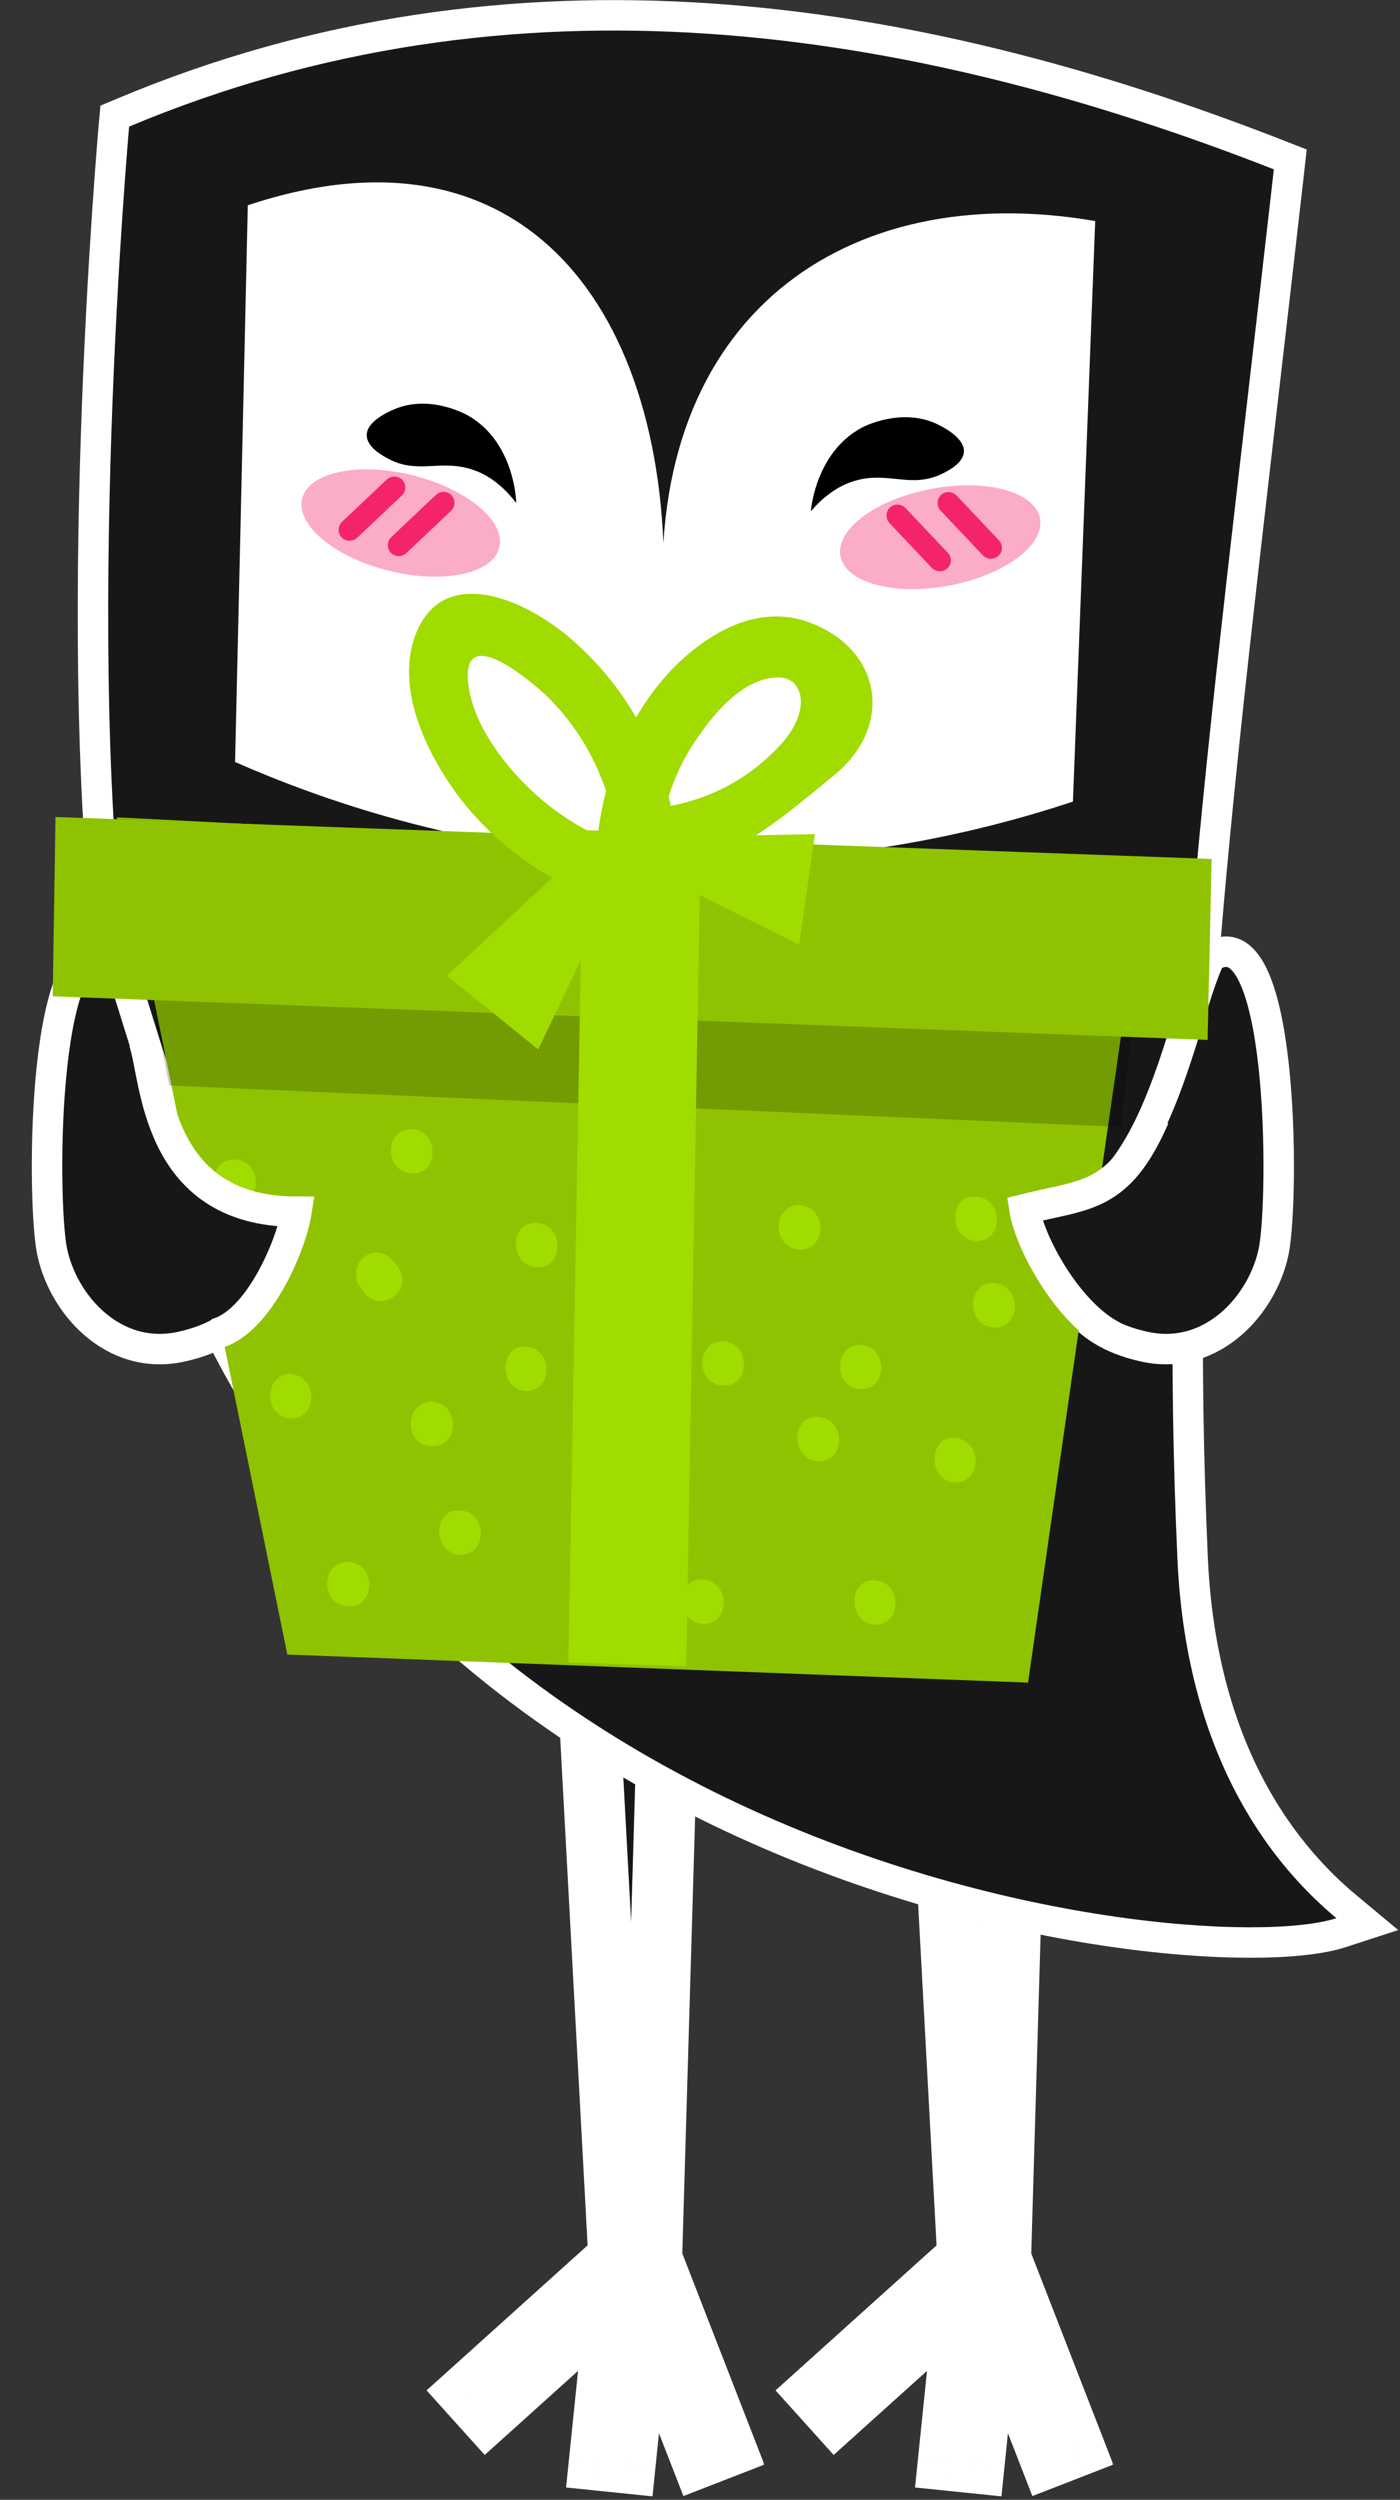 <?xml version="1.0" encoding="UTF-8"?> <svg xmlns="http://www.w3.org/2000/svg" width="275" height="491" viewBox="0 0 275 491" fill="none"><rect x="0" y="0" width="275" height="491" fill="#333333" stroke="none"/><mask id="path-1-outside-1_10_1719" maskUnits="userSpaceOnUse" x="151.783" y="325.881" width="67" height="165" fill="black"><rect fill="white" x="151.783" y="325.881" width="67" height="165"></rect><path fill-rule="evenodd" clip-rule="evenodd" d="M199.752 334.881L184.486 339.727L190.094 443.554L160.783 469.952L164.198 473.744L189.63 450.84L186.298 483.243L191.375 483.765L194.575 452.644L206.192 482.528L210.949 480.679L196.554 443.651L199.752 334.881Z"></path></mask><path fill-rule="evenodd" clip-rule="evenodd" d="M199.752 334.881L184.486 339.727L190.094 443.554L160.783 469.952L164.198 473.744L189.63 450.84L186.298 483.243L191.375 483.765L194.575 452.644L206.192 482.528L210.949 480.679L196.554 443.651L199.752 334.881Z" fill="#171717"></path><path d="M184.486 339.727L182.677 334.027L178.265 335.428L178.515 340.05L184.486 339.727ZM199.752 334.881L205.729 335.057L205.977 326.631L197.943 329.181L199.752 334.881ZM190.094 443.554L194.096 447.998L196.22 446.085L196.066 443.232L190.094 443.554ZM160.783 469.952L156.781 465.509L152.338 469.511L156.339 473.954L160.783 469.952ZM164.198 473.744L159.754 477.746L163.756 482.19L168.2 478.188L164.198 473.744ZM189.63 450.84L195.579 451.452L197.167 436.004L185.628 446.396L189.63 450.84ZM186.298 483.243L180.35 482.631L179.738 488.58L185.687 489.191L186.298 483.243ZM191.375 483.765L190.763 489.713L196.712 490.325L197.323 484.376L191.375 483.765ZM194.575 452.644L200.148 450.477L188.626 452.032L194.575 452.644ZM206.192 482.528L200.619 484.695L202.785 490.269L208.359 488.102L206.192 482.528ZM210.949 480.679L213.115 486.253L218.689 484.086L216.522 478.512L210.949 480.679ZM196.554 443.651L190.576 443.475L190.541 444.688L190.98 445.818L196.554 443.651ZM186.295 345.427L201.561 340.581L197.943 329.181L182.677 334.027L186.295 345.427ZM196.066 443.232L190.457 339.405L178.515 340.05L184.123 443.877L196.066 443.232ZM164.785 474.396L194.096 447.998L186.093 439.111L156.781 465.509L164.785 474.396ZM168.642 469.742L165.227 465.951L156.339 473.954L159.754 477.746L168.642 469.742ZM185.628 446.396L160.196 469.301L168.2 478.188L193.632 455.284L185.628 446.396ZM192.247 483.854L195.579 451.452L183.682 450.228L180.35 482.631L192.247 483.854ZM191.986 477.816L186.91 477.294L185.687 489.191L190.763 489.713L191.986 477.816ZM188.626 452.032L185.426 483.153L197.323 484.376L200.523 453.256L188.626 452.032ZM211.766 480.361L200.148 450.477L189.001 454.811L200.619 484.695L211.766 480.361ZM208.782 475.106L204.025 476.955L208.359 488.102L213.115 486.253L208.782 475.106ZM190.98 445.818L205.375 482.846L216.522 478.512L202.127 441.484L190.98 445.818ZM193.774 334.705L190.576 443.475L202.531 443.827L205.729 335.057L193.774 334.705Z" fill="white" mask="url(#path-1-outside-1_10_1719)"></path><mask id="path-3-outside-2_10_1719" maskUnits="userSpaceOnUse" x="83.238" y="325.881" width="67" height="165" fill="black"><rect fill="white" x="83.238" y="325.881" width="67" height="165"></rect><path fill-rule="evenodd" clip-rule="evenodd" d="M131.207 334.881L115.941 339.727L121.549 443.554L92.238 469.952L95.653 473.744L121.085 450.84L117.753 483.243L122.83 483.765L126.029 452.644L137.647 482.528L142.403 480.679L128.009 443.651L131.207 334.881Z"></path></mask><path fill-rule="evenodd" clip-rule="evenodd" d="M131.207 334.881L115.941 339.727L121.549 443.554L92.238 469.952L95.653 473.744L121.085 450.84L117.753 483.243L122.83 483.765L126.029 452.644L137.647 482.528L142.403 480.679L128.009 443.651L131.207 334.881Z" fill="#171717"></path><path d="M115.941 339.727L114.131 334.027L109.72 335.428L109.969 340.05L115.941 339.727ZM131.207 334.881L137.184 335.057L137.432 326.631L129.397 329.181L131.207 334.881ZM121.549 443.554L125.551 447.998L127.675 446.085L127.521 443.232L121.549 443.554ZM92.238 469.952L88.236 465.509L83.792 469.511L87.794 473.954L92.238 469.952ZM95.653 473.744L91.209 477.746L95.211 482.19L99.655 478.188L95.653 473.744ZM121.085 450.84L127.034 451.452L128.622 436.004L117.083 446.396L121.085 450.84ZM117.753 483.243L111.805 482.631L111.193 488.58L117.142 489.191L117.753 483.243ZM122.83 483.765L122.218 489.713L128.167 490.325L128.778 484.376L122.83 483.765ZM126.029 452.644L131.603 450.477L120.081 452.032L126.029 452.644ZM137.647 482.528L132.073 484.695L134.24 490.269L139.814 488.102L137.647 482.528ZM142.403 480.679L144.57 486.253L150.144 484.086L147.977 478.512L142.403 480.679ZM128.009 443.651L122.031 443.475L121.996 444.688L122.435 445.818L128.009 443.651ZM117.75 345.427L133.016 340.581L129.397 329.181L114.131 334.027L117.75 345.427ZM127.521 443.232L121.912 339.405L109.969 340.05L115.578 443.877L127.521 443.232ZM96.24 474.396L125.551 447.998L117.547 439.111L88.236 465.509L96.24 474.396ZM100.096 469.742L96.681 465.951L87.794 473.954L91.209 477.746L100.096 469.742ZM117.083 446.396L91.651 469.301L99.655 478.188L125.087 455.284L117.083 446.396ZM123.702 483.854L127.034 451.452L115.136 450.228L111.805 482.631L123.702 483.854ZM123.441 477.816L118.365 477.294L117.142 489.191L122.218 489.713L123.441 477.816ZM120.081 452.032L116.881 483.153L128.778 484.376L131.978 453.256L120.081 452.032ZM143.221 480.361L131.603 450.477L120.456 454.811L132.073 484.695L143.221 480.361ZM140.237 475.106L135.48 476.955L139.814 488.102L144.57 486.253L140.237 475.106ZM122.435 445.818L136.83 482.846L147.977 478.512L133.582 441.484L122.435 445.818ZM125.229 334.705L122.031 443.475L133.986 443.827L137.184 335.057L125.229 334.705Z" fill="white" mask="url(#path-3-outside-2_10_1719)"></path><path d="M24.207 22.113L22.547 22.81L22.387 24.602L25.365 24.87C22.387 24.602 22.387 24.603 22.387 24.604L22.386 24.608L22.385 24.623L22.38 24.681L22.36 24.907C22.342 25.107 22.317 25.403 22.284 25.792C22.218 26.569 22.122 27.714 22.004 29.195C21.768 32.155 21.442 36.453 21.079 41.814C20.354 52.533 19.484 67.504 18.904 84.515C17.746 118.486 17.736 160.779 22.404 193.586C34.877 281.239 88.049 330.132 141.469 355.874C168.147 368.729 194.91 375.83 216.771 379.15C227.703 380.81 237.442 381.53 245.364 381.544C253.202 381.557 259.507 380.881 263.434 379.602L268.577 377.927L264.423 374.463C253.485 365.342 236.008 345.443 234.262 305.983C230.786 227.426 237.024 173.553 248.118 77.757C249.714 63.972 251.411 49.319 253.194 33.6L253.453 31.317L251.313 30.479C179.134 2.21 100.675 -10.005 24.207 22.113Z" fill="#171717" stroke="white" stroke-width="5.98"></path><path d="M48.675 40.323C104.6 21.692 132.769 63.372 130.288 119.499C127.17 62.307 166.025 34.948 215.129 43.418C213.671 81.414 212.211 119.45 210.753 157.447C192.654 163.445 162.516 170.965 124.965 168.734C90.281 166.674 63.077 157.106 46.175 149.668C47.021 113.233 47.867 76.799 48.675 40.323Z" fill="white"></path><path d="M189.341 88.738C189.504 85.691 184.247 83.391 183.629 83.1C176.941 80.213 170.037 83.619 169.521 83.879C160.469 88.516 159.339 99.519 159.275 100.417C162.591 96.558 165.764 95.043 168.052 94.403C174.639 92.513 179.078 96.12 185.31 92.93C186.342 92.411 189.2 90.965 189.341 88.738Z" fill="black"></path><path d="M72.036 85.453C72.043 82.401 77.421 80.399 78.055 80.143C84.894 77.635 91.597 81.422 92.097 81.71C100.875 86.848 101.387 97.897 101.401 98.797C98.306 94.758 95.223 93.067 92.975 92.3C86.503 90.045 81.87 93.398 75.826 89.863C74.785 89.286 72.013 87.683 72.036 85.453Z" fill="black"></path><path d="M165.087 109.235C164.093 103.992 172.063 98.079 182.887 96.027C193.712 93.975 203.292 96.561 204.286 101.804C205.28 107.046 197.31 112.959 186.486 115.011C175.662 117.063 166.081 114.477 165.087 109.235Z" fill="#FBACC6"></path><path d="M196.121 109.168C195.277 109.966 193.909 109.928 193.071 109.083L184.749 100.28C183.95 99.436 183.989 98.068 184.834 97.23C185.678 96.432 187.047 96.471 187.884 97.316L196.207 106.119C197.043 107.003 197.004 108.371 196.121 109.168Z" fill="#F42468"></path><path d="M186.09 111.626C185.246 112.424 183.877 112.386 183.04 111.54L174.717 102.738C173.919 101.894 173.958 100.525 174.803 99.688C175.647 98.89 177.015 98.928 177.852 99.773L186.175 108.576C187.011 109.46 186.973 110.829 186.09 111.626Z" fill="#F42468"></path><path d="M76.389 112.107C65.696 109.452 58.07 103.102 59.356 97.923C60.642 92.745 70.353 90.699 81.045 93.354C91.738 96.009 99.363 102.359 98.078 107.538C96.792 112.716 87.081 114.762 76.389 112.107Z" fill="#FBACC6"></path><path d="M67.093 105.552C67.891 106.397 69.259 106.435 70.142 105.638L78.945 97.315C79.789 96.517 79.828 95.148 79.031 94.265C78.233 93.421 76.864 93.383 75.981 94.18L67.178 102.503C66.333 103.34 66.295 104.708 67.093 105.552Z" fill="#F42468"></path><path d="M76.753 108.563C77.551 109.407 78.919 109.445 79.803 108.648L88.605 100.325C89.449 99.527 89.488 98.159 88.691 97.276C87.893 96.431 86.524 96.393 85.641 97.19L76.838 105.513C75.993 106.35 75.955 107.719 76.753 108.563Z" fill="#F42468"></path><path d="M202.74 238.5C226.74 240.5 231.74 200 237.74 188C252.24 178.5 252.24 235 250.24 245.5C248.24 256 238.24 267.5 224.74 264.5C211.24 261.5 207.74 253 202.74 238.5Z" fill="#171717" stroke="white" stroke-width="5.98"></path><path d="M57.677 238.5C33.677 240.5 28.677 200 22.677 188C8.177 178.5 8.177 235 10.177 245.5C12.177 256 22.177 267.5 35.677 264.5C49.177 261.5 52.677 253 57.677 238.5Z" fill="#171717" stroke="white" stroke-width="5.98"></path><path d="M201.938 330.492L56.44 324.981L22.955 160.542L224.894 170.826L201.938 330.492Z" fill="#8FC301"></path><path opacity="0.2" d="M33.223 213.207L220.203 221.351L225.887 171.146L180.315 168.829L22.955 160.762L33.223 213.207Z" fill="black"></path><path d="M237.207 204.255L10.354 195.686L10.902 160.468L237.998 168.716L237.207 204.255Z" fill="#8FC301"></path><path d="M137.66 163.84L114.533 163.041L111.654 326.513L134.78 327.311L137.66 163.84Z" fill="#A1DC00"></path><path d="M132.647 170.671C144.809 168.505 154.141 160.182 163.857 152.262C175.501 142.711 173.261 128.047 159.747 122.561C149.039 118.037 138.618 124.612 131.823 131.638C123.998 140.019 119.234 150.845 117.58 162.799C116.526 170.667 128.458 172.214 129.512 164.347C130.581 157.255 133.014 150.525 137.048 144.866C140.344 139.954 146.016 133.273 152.641 133.064C155.802 132.876 157.659 135.429 157.269 138.671C156.814 142.452 154.163 145.606 151.721 147.915C145.954 153.585 138.714 157.104 130.981 158.433C123.022 159.831 125.138 171.931 132.647 170.671Z" fill="#A1DC00"></path><path d="M131.638 157.697C128.585 145.034 121.852 133.759 111.909 125.267C103.322 117.899 87.176 110.545 81.657 124.56C77.629 135.038 83.571 147.583 89.883 156.164C97.486 166.401 108.74 173.72 120.237 178.14C127.475 180.791 131.268 169.616 124.03 166.965C116.27 164.218 109.003 160.037 103.033 153.917C97.898 148.823 92.263 140.803 91.899 133.216C91.413 123.1 103.609 133.209 107.154 136.482C113.644 142.698 118.016 150.593 120.256 159.4C122.104 167.044 133.486 165.341 131.638 157.697Z" fill="#A1DC00"></path><path d="M119.548 162.146L87.807 191.638L105.719 206.131L123.342 169.186L119.548 162.146Z" fill="#A1DC00"></path><path d="M125.819 164.529L124.725 169.451L156.967 185.556L160.079 163.829L125.819 164.529Z" fill="#A1DC00"></path><path d="M71.118 253.322C71.434 253.577 71.474 253.863 71.79 254.119C73.449 255.969 75.978 255.983 77.717 254.342C79.456 252.701 79.377 250.098 77.718 248.248C77.402 247.992 77.362 247.706 77.046 247.451C75.387 245.601 72.858 245.587 71.12 247.228C69.657 248.838 69.459 251.472 71.118 253.322Z" fill="#A1DC00"></path><path d="M168.98 272.831C174.353 273.114 174.552 264.388 168.902 264.135C163.845 264.107 163.607 272.547 168.98 272.831Z" fill="#A1DC00"></path><path d="M191.709 243.737C197.083 244.02 197.282 235.293 191.632 235.04C186.258 234.757 186.336 243.453 191.709 243.737Z" fill="#A1DC00"></path><path d="M157.035 245.422C162.409 245.706 162.609 236.978 156.958 236.725C151.624 236.727 151.662 245.139 157.035 245.422Z" fill="#A1DC00"></path><path d="M171.802 319.087C177.175 319.371 177.374 310.645 171.725 310.392C166.629 310.078 166.43 318.804 171.802 319.087Z" fill="#A1DC00"></path><path d="M90.346 305.361C95.72 305.644 95.919 296.917 90.269 296.664C84.895 296.381 84.972 305.078 90.346 305.361Z" fill="#A1DC00"></path><path d="M105.427 248.9C110.801 249.183 111 240.456 105.35 240.203C99.976 239.919 100.053 248.616 105.427 248.9Z" fill="#A1DC00"></path><path d="M46.146 236.453C51.52 236.737 51.719 228.01 46.069 227.757C40.695 227.473 40.773 236.17 46.146 236.453Z" fill="#A1DC00"></path><path d="M84.864 284.021C90.239 284.304 90.439 275.575 84.787 275.322C79.451 275.324 79.252 284.053 84.864 284.021Z" fill="#A1DC00"></path><path d="M187.525 291.139C192.898 291.423 193.097 282.697 187.448 282.444C182.351 282.13 182.152 290.856 187.525 291.139Z" fill="#A1DC00"></path><path d="M68.429 315.487C73.804 315.771 74.003 307.042 68.352 306.789C63.016 306.791 62.777 315.234 68.429 315.487Z" fill="#A1DC00"></path><path d="M57.036 278.573C62.409 278.856 62.608 270.13 56.959 269.877C51.902 269.849 51.663 278.29 57.036 278.573Z" fill="#A1DC00"></path><path d="M103.264 273.181C108.637 273.464 108.836 264.738 103.187 264.485C98.091 264.172 97.892 272.897 103.264 273.181Z" fill="#A1DC00"></path><path d="M80.863 230.474C86.237 230.757 86.436 222.03 80.786 221.777C75.451 221.779 75.489 230.19 80.863 230.474Z" fill="#A1DC00"></path><path d="M160.711 287C166.085 287.283 166.284 278.556 160.634 278.303C155.26 278.02 155.338 286.716 160.711 287Z" fill="#A1DC00"></path><path d="M138.045 318.944C143.419 319.228 143.618 310.501 137.968 310.248C132.594 309.964 132.672 318.661 138.045 318.944Z" fill="#A1DC00"></path><path d="M142.019 272.14C147.393 272.423 147.592 263.696 141.941 263.443C136.607 263.445 136.645 271.856 142.019 272.14Z" fill="#A1DC00"></path><path d="M195.227 260.745C200.6 261.028 200.8 252.302 195.149 252.048C189.776 251.765 189.853 260.462 195.227 260.745Z" fill="#A1DC00"></path><path d="M56.738 239.5C53.238 241 38.738 232.5 36.238 231L41.736 259.5C47.738 258 57.138 243.9 56.738 239.5Z" fill="#171717"></path><path d="M202.739 239C206.239 240.5 220.739 232 223.239 230.5L217.741 259C211.738 257.5 202.339 243.4 202.739 239Z" fill="#171717"></path><path d="M28.237 204.5C30.737 211.5 30.237 238 58.238 238C57.238 244.5 50.735 260 42.238 262" stroke="white" stroke-width="5.98"></path><path d="M226.738 219.5C219.738 235.5 213.238 234.5 201.238 237.5C202.238 244 209.738 258 218.738 262.5" stroke="white" stroke-width="5.98"></path></svg> 